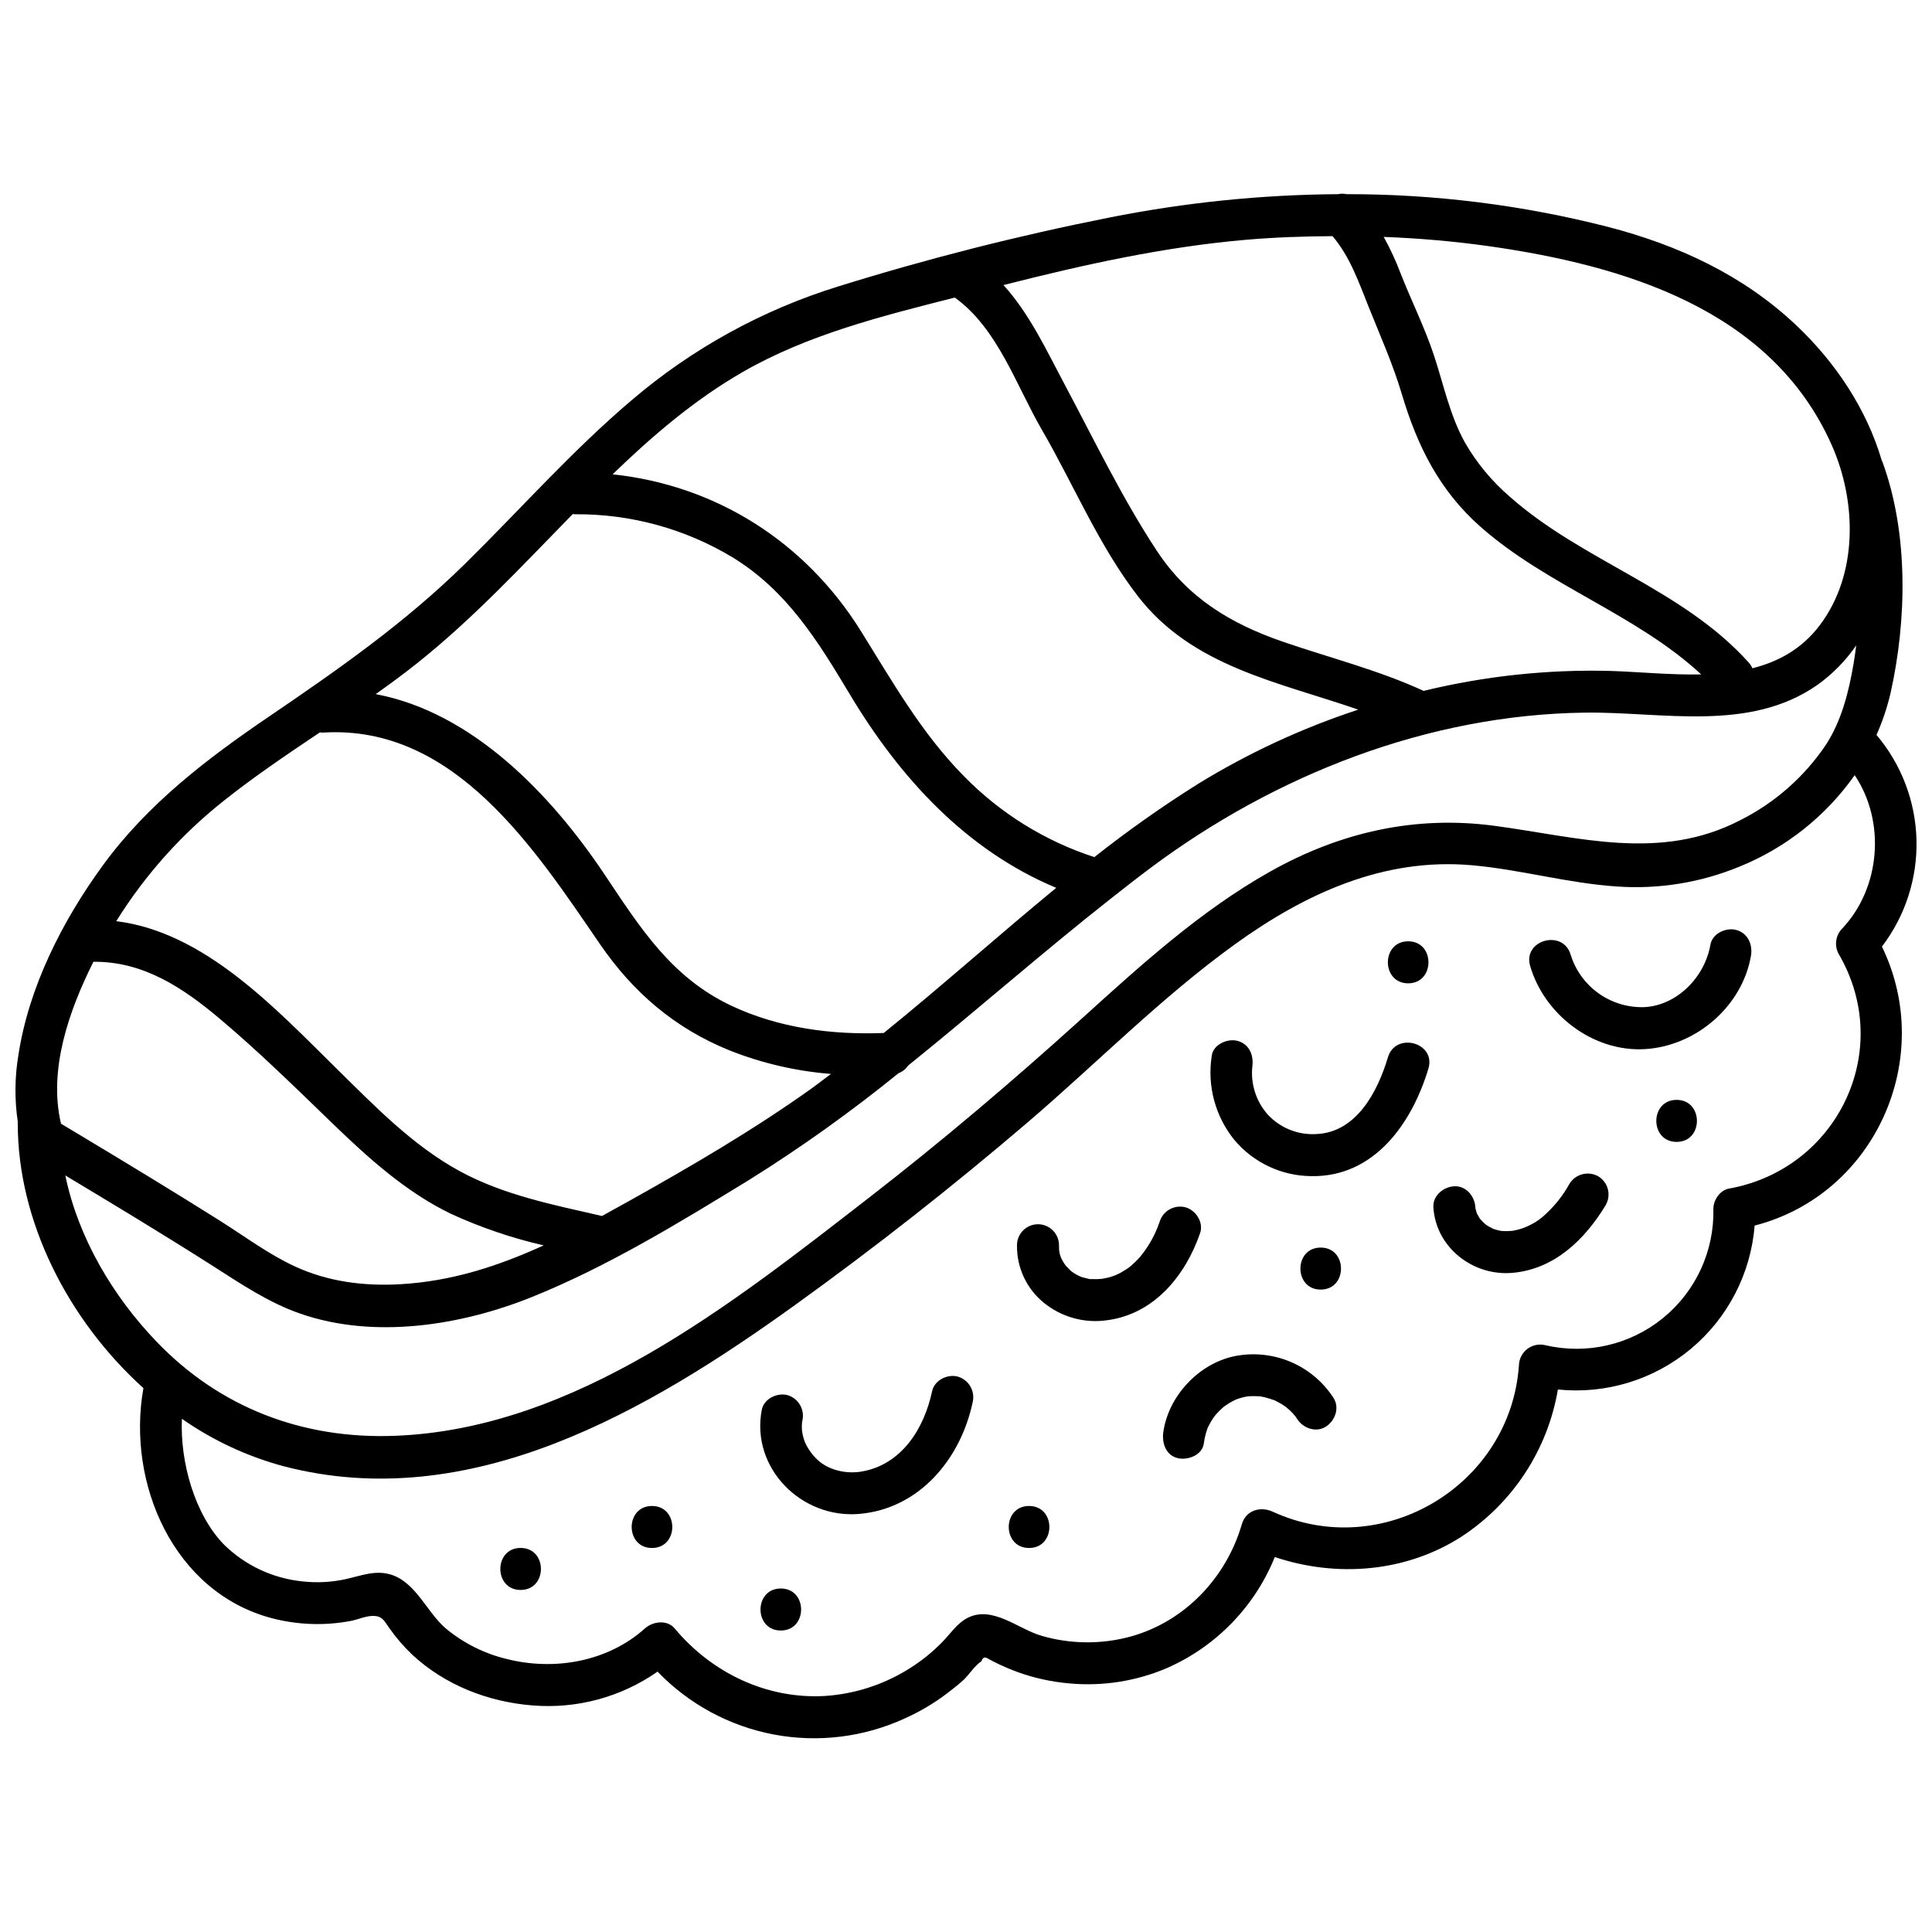<?xml version="1.0" encoding="UTF-8"?>
<!-- Uploaded to: SVG Repo, www.svgrepo.com, Generator: SVG Repo Mixer Tools -->
<svg width="800px" height="800px" version="1.1" viewBox="144 144 512 512" xmlns="http://www.w3.org/2000/svg">
 <defs>
  <clipPath id="a">
   <path d="m148.09 195h503.81v410h-503.81z"/>
  </clipPath>
 </defs>
 <g clip-path="url(#a)">
  <path d="m641.29 338.76c1.578-3.539 2.82-7.223 3.707-10.996 4.356-19.402 4.797-42.488-2.133-61.371-0.051-0.141-0.129-0.254-0.188-0.387-4.043-13.734-12.383-26.145-22.801-35.945-14.086-13.25-31.227-21.129-49.777-25.945-22.637-5.785-45.91-8.695-69.273-8.66-0.715-0.164-1.457-0.164-2.168 0-20.395 0.137-40.73 2.215-60.727 6.211-24.211 4.801-48.148 10.883-71.711 18.219-20.156 6.223-38.824 16.5-54.863 30.203-15.75 13.355-29.438 28.883-44.141 43.348-15.812 15.547-33.41 27.871-51.688 40.297-16.625 11.293-32.43 23.324-44.348 39.703-10.672 14.656-19.559 32.141-22.312 50.215-0.977 5.871-1.023 11.859-0.141 17.746 0 0.07-0.02 0.129-0.02 0.195-0.051 26.031 13.348 52.262 33.301 70.273-4.508 25.199 8.004 54.125 34.047 60.977 6.824 1.785 13.957 2.031 20.887 0.727 2.074-0.395 4.356-1.527 6.477-1.312 2.121 0.215 2.594 1.598 3.82 3.297v-0.004c1.762 2.496 3.762 4.812 5.973 6.922 8.691 8.098 20.117 12.539 31.875 13.48 11.766 0.977 23.5-2.191 33.176-8.953 8.285 8.617 19.051 14.438 30.797 16.66 11.746 2.219 23.895 0.723 34.754-4.277 3.922-1.758 7.637-3.949 11.066-6.539 1.523-1.145 3.016-2.332 4.43-3.609 1.449-1.309 3.117-4.035 4.769-4.938 0.305-0.984 0.82-1.27 1.551-0.859 1.059 0.598 2.137 1.156 3.238 1.668 1.523 0.719 3.102 1.379 4.688 1.969v-0.004c4.469 1.621 9.129 2.648 13.863 3.051 8.879 0.816 17.816-0.609 26.004-4.144 12.922-5.719 23.113-16.246 28.41-29.348 16.297 5.473 34.617 4.102 49.371-5.332 13.633-8.867 22.934-23.031 25.656-39.066 12.703 1.301 25.398-2.574 35.211-10.75s15.914-19.961 16.93-32.691c31.98-8.23 48.078-44.398 33.73-73.934 6.191-8.117 9.422-18.102 9.156-28.301-0.262-10.203-4-20.008-10.598-27.793zm-102.84-129.54c35.832 5.094 75 16.695 90.988 52.754 6.621 14.93 7.027 34.215-3.184 47.73-4.75 6.289-10.969 9.66-17.848 11.395h0.004c-0.246-0.551-0.574-1.062-0.973-1.512-17.516-19.496-43.852-26.766-63.195-43.844-4.812-4.109-8.887-9.016-12.039-14.504-4.004-7.215-5.637-15.371-8.211-23.133-2.484-7.484-6.062-14.574-8.922-21.922v-0.004c-1.234-3.231-2.695-6.371-4.371-9.395 9.285 0.344 18.547 1.156 27.75 2.434zm-63.891-1.703c7.508-0.641 15.043-0.887 22.582-0.934 4.66 5.531 6.887 12.051 9.59 18.809 3.09 7.715 6.394 15.07 8.773 23.066 4.109 13.781 9.957 25.535 20.859 35.16 17.645 15.578 41.266 23.164 58.477 39.109-8.09 0.172-16.379-0.668-23.844-0.914l0.004-0.004c-16.734-0.449-33.457 1.328-49.727 5.285-12.004-5.535-24.805-8.727-37.273-13.023-13.887-4.785-25.168-11.598-33.383-24.039-9.172-13.887-16.598-29.359-24.426-44.043-4.91-9.215-9.34-18.836-16.262-26.438 21.258-5.414 42.73-10.172 64.629-12.035zm-133.8 35.109c17.281-9.965 36.992-14.871 56.273-19.77 11.383 8.176 16.293 23.359 23.086 35.062 8.504 14.66 15.031 30.602 25.449 44.09 14.445 18.703 37.285 22.73 58.379 30.051l-0.004 0.004c-14.836 4.875-29.055 11.461-42.367 19.629-9.531 5.977-18.73 12.469-27.555 19.453-13.117-4.266-25.004-11.648-34.637-21.523-11.262-11.426-18.867-24.988-27.293-38.473-14.793-23.691-38.488-38.566-65.746-41.449 10.527-10.18 21.68-19.734 34.414-27.074zm-86.102 77.043c14.887-11.863 27.836-25.871 41.133-39.438 0.195 0.02 0.387 0.059 0.602 0.059v-0.004c14.66-0.121 29.066 3.805 41.637 11.352 14.543 8.855 22.73 22.266 31.27 36.508 13.285 22.148 30.898 41.258 54.613 51.141-15.367 12.641-30.246 25.953-45.707 38.465-13.727 0.539-27.785-1.305-40.305-7.184-16.047-7.543-24.266-20.762-33.797-34.992-14.094-21.043-34.883-42.805-60.535-47.625 3.762-2.672 7.484-5.402 11.09-8.281zm-51.129 36.367c8.094-6.422 16.664-12.184 25.238-17.941 0.344 0.043 0.691 0.055 1.039 0.039 34.734-2.043 56.016 31.023 73.191 56.066 8.785 12.809 19.871 22.312 34.324 28.164h0.004c8.598 3.41 17.66 5.512 26.883 6.238-1.801 1.34-3.566 2.734-5.394 4.035-15.371 10.941-31.656 20.438-48.105 29.641-2.394 1.34-4.789 2.664-7.184 3.973-12.805-2.945-25.969-5.519-37.621-11.844-12.543-6.809-22.672-17.348-32.75-27.258-16.023-15.762-34.879-36.156-58.336-39.027l-0.004-0.004c7.641-12.277 17.355-23.133 28.715-32.082zm-34.766 42.844c13.223-0.125 23.672 6.848 33.465 15.086 10.453 8.793 20.105 18.309 29.922 27.785 9.445 9.121 19.492 18.215 31.426 23.957v-0.004c7.859 3.609 16.07 6.398 24.5 8.332-11.953 5.465-24.359 9.527-37.992 10.297-9.551 0.543-19.066-0.641-27.824-4.668-7.086-3.258-13.473-8.062-20.059-12.211-12.25-7.719-24.637-15.223-37.047-22.672-1.66-0.996-3.32-1.992-4.981-2.981-3.398-14.352 2.129-30.031 8.59-42.926zm-7.453 56.625c6.129 3.684 12.27 7.359 18.371 11.09 6.961 4.258 13.91 8.547 20.789 12.938 7.469 4.766 14.68 9.668 23.125 12.602 19.586 6.805 42.613 3.156 61.414-4.43 20.027-8.07 39.074-19.715 57.457-30.977h0.004c13.789-8.613 27.031-18.074 39.656-28.32 1.043-0.391 1.938-1.102 2.551-2.031 18.008-14.492 35.379-29.797 53.574-44.133 0.074-0.047 0.137-0.109 0.207-0.16 3.473-2.734 6.945-5.461 10.492-8.109 33.035-24.656 73.5-40.594 115.12-41.121 20.41-0.258 43.512 5.289 61.547-7.336 4.023-2.867 7.512-6.422 10.305-10.496-0.207 1.594-0.422 3.184-0.684 4.738-1.27 7.477-3.156 15.148-7.328 21.582-5.727 8.52-13.559 15.414-22.73 20.023-21.238 11-42.73 4.492-65.012 1.5-21.195-2.856-41.102 1.707-59.66 12.164-18.395 10.363-34.215 24.773-49.781 38.867-18.262 16.531-37.031 32.473-56.508 47.562-36.223 28.062-77.797 61.27-125.66 63.051-24.336 0.906-46.27-7.418-63.125-25.012-11.539-12.035-20.703-27.461-24.125-43.992zm469.99-58.648c14.879 25.52-0.402 57.023-29.148 62.141-2.348 0.418-4.117 3.094-4.086 5.367 0.254 11.207-4.688 21.902-13.391 28.969-8.699 7.066-20.18 9.711-31.098 7.168-1.672-0.426-3.449-0.066-4.82 0.98-1.371 1.047-2.191 2.66-2.227 4.387-2.231 31.801-36.164 52.129-65.25 38.742-3.254-1.496-7.102-0.383-8.18 3.328-4.078 14.047-14.938 25.609-29.133 29.668h0.004c-7.859 2.211-16.176 2.168-24.012-0.125-6.211-1.805-13.027-8.168-19.656-4.664-2.656 1.402-4.371 4.047-6.406 6.152v0.004c-2.852 2.957-6.082 5.527-9.609 7.641-6.539 3.965-13.934 6.309-21.562 6.828-15.508 0.922-30.078-6.094-39.934-17.895-2-2.394-5.797-1.863-7.871 0-9.871 8.855-24.047 11.316-36.719 8.078v0.004c-5.91-1.434-11.414-4.207-16.086-8.098-5.039-4.32-7.922-12.262-14.598-14.273-4.066-1.227-7.922 0.344-11.859 1.219h0.004c-3.766 0.832-7.637 1.039-11.469 0.613-7.871-0.789-15.238-4.246-20.875-9.797-7.676-7.922-11.617-21.723-11.113-33.297v-0.004c8.117 5.676 17.152 9.906 26.711 12.508 49.816 13.137 97.047-14.77 135.92-42.762 21.16-15.238 41.664-31.34 61.512-48.309 18.297-15.652 35.359-33.062 54.914-47.18 18.578-13.418 39.414-23.027 62.809-20.953 12.934 1.145 25.523 4.793 38.504 5.637 11.043 0.762 22.113-1.031 32.352-5.246 12.316-4.973 22.938-13.398 30.586-24.262 8.246 12.281 6.887 29.875-3.344 40.688h-0.004c-1.742 1.812-2.094 4.551-0.867 6.742z"/>
 </g>
 <path d="m397.86 508.82c-2.769-0.762-6.223 0.934-6.848 3.887-2.102 9.891-8.074 19.469-18.711 21.273-4.07 0.688-8.668-0.375-11.547-3.023v0.004c-1.465-1.34-2.637-2.969-3.445-4.785-0.219-0.582-0.402-1.176-0.547-1.781-0.027-0.117-0.176-1.02-0.215-1.16-0.039-0.449-0.051-0.898-0.047-1.348 0-0.305 0.016-0.609 0.043-0.914 0.02-0.105 0.031-0.172 0.074-0.395v0.004c0.734-2.957-0.973-5.969-3.887-6.848-2.727-0.75-6.277 0.922-6.848 3.887-2.969 15.41 10.5 28.887 25.816 27.582 15.945-1.359 26.879-14.574 30.055-29.535 0.742-2.957-0.973-5.973-3.894-6.848z"/>
 <path d="m462.04 470.79c0.984-2.844-1.121-6.09-3.891-6.848-2.957-0.758-5.981 0.961-6.848 3.887-1.16 3.406-2.934 6.57-5.231 9.336-0.727 0.805-1.5 1.559-2.316 2.266-0.613 0.531-1.281 0.996-1.996 1.383-1.516 0.977-3.219 1.641-5 1.945-0.098 0.02-0.66 0.117-0.781 0.148-0.414 0.043-0.832 0.07-1.246 0.082-0.492 0.012-0.977-0.016-1.469-0.02-0.223 0-0.348 0-0.434 0.012-0.082-0.027-0.203-0.059-0.414-0.105-0.48-0.109-0.957-0.215-1.43-0.355-0.164-0.047-0.492-0.16-0.648-0.207h0.004c-0.844-0.375-1.648-0.84-2.394-1.387-0.031-0.027-0.066-0.047-0.105-0.062-0.035-0.043-0.098-0.109-0.242-0.262-0.379-0.395-0.766-0.762-1.133-1.164-0.055-0.059-0.109-0.125-0.156-0.184h0.004c-0.301-0.43-0.574-0.871-0.828-1.328-0.043-0.074-0.27-0.578-0.379-0.801-0.074-0.25-0.234-0.75-0.254-0.828-0.023-0.094-0.141-0.836-0.18-0.969-0.02-0.418-0.035-0.832-0.023-1.25h-0.004c0.02-1.488-0.559-2.922-1.605-3.984-1.047-1.059-2.473-1.656-3.961-1.656-1.492 0-2.918 0.598-3.965 1.656-1.047 1.062-1.625 2.496-1.602 3.984-0.07 5.844 2.519 11.398 7.035 15.102 4.742 3.894 10.91 5.594 16.977 4.676 12.41-1.691 20.629-11.832 24.516-23.066z"/>
 <path d="m511.81 424.21c-2.738 9.141-8.336 19.848-18.895 20.324-4.894 0.32-9.676-1.598-12.992-5.215-3.043-3.465-4.508-8.035-4.051-12.621 0.422-2.973-0.73-5.981-3.891-6.848-2.609-0.719-6.422 0.891-6.848 3.891l0.004-0.004c-1.277 7.981 0.91 16.125 6.012 22.395 5.059 6 12.488 9.492 20.332 9.555 16.723 0.312 26.738-14.059 31.066-28.516 2.059-6.879-8.684-9.82-10.738-2.961z"/>
 <path d="m604.13 390.45c-2.68-0.734-6.336 0.91-6.848 3.887-1.492 8.641-8.848 16.07-17.434 16.562-4.34 0.164-8.609-1.105-12.156-3.613-3.543-2.508-6.16-6.113-7.449-10.262-2-6.867-12.746-3.945-10.738 2.961 3.766 12.934 16.684 22.816 30.344 22.047 13.516-0.758 25.852-11.277 28.172-24.734 0.508-2.961-0.793-5.996-3.891-6.848z"/>
 <path d="m567.54 455.73c-2.664-1.492-6.027-0.609-7.617 1.996-1.68 3.035-3.844 5.781-6.406 8.121-1.152 1.098-2.461 2.019-3.883 2.731-1.414 0.742-2.93 1.266-4.5 1.547-0.113 0.023-0.289 0.047-0.406 0.066-0.438 0.039-0.879 0.066-1.32 0.07-0.492 0.008-0.973-0.012-1.461-0.043-0.297-0.02-0.848-0.156-0.258-0.035-0.465-0.098-0.93-0.203-1.383-0.34-0.188-0.055-0.414-0.133-0.543-0.172-0.602-0.273-1.184-0.594-1.738-0.957-0.148-0.098-0.312-0.227-0.422-0.316-0.262-0.234-0.52-0.465-0.762-0.715-0.246-0.25-0.457-0.492-0.676-0.754-0.039-0.059-0.07-0.109-0.152-0.25-0.195-0.352-0.383-0.734-0.605-1.07h0.004c-0.012-0.02-0.027-0.039-0.043-0.059-0.016-0.062-0.027-0.105-0.051-0.195-0.09-0.312-0.176-0.629-0.262-0.941-0.023-0.082-0.035-0.113-0.051-0.172 0-0.078 0-0.156-0.012-0.301-0.18-2.902-2.434-5.707-5.566-5.566-2.863 0.129-5.758 2.453-5.566 5.566 0.656 10.68 10.516 18.316 21.012 17.375 11.113-0.996 19.145-8.848 24.672-17.969l-0.008-0.004c1.52-2.656 0.629-6.043-1.996-7.613z"/>
 <path d="m471.12 503.41c-9.461 1.969-17.531 10.605-18.836 20.18-0.395 2.871 0.688 6.121 3.891 6.848 2.613 0.594 6.426-0.801 6.848-3.887l-0.004-0.004c0.117-0.902 0.301-1.793 0.543-2.668 0.113-0.395 0.246-0.789 0.375-1.18 0.043-0.129 0.059-0.195 0.082-0.27 0.035-0.066 0.066-0.117 0.121-0.227h-0.004c0.367-0.738 0.773-1.457 1.215-2.152 0.035-0.055 0.254-0.375 0.402-0.59 0.145-0.176 0.469-0.586 0.523-0.648 0.605-0.68 1.254-1.32 1.941-1.914 0.137-0.117 0.305-0.246 0.418-0.328 0.348-0.238 0.688-0.477 1.055-0.699 0.617-0.375 1.262-0.711 1.922-1.008 0.219-0.07 0.723-0.258 0.789-0.277 0.395-0.125 0.793-0.234 1.195-0.328 0.305-0.07 0.609-0.129 0.918-0.184 0.121-0.016 0.324-0.043 0.543-0.055l-0.008-0.004c0.906-0.043 1.812-0.035 2.719 0.023 0.125 0.008 0.125 0 0.188 0 0.027 0.008 0 0.008 0.051 0.02 0.402 0.098 0.812 0.152 1.215 0.25h-0.004c0.883 0.227 1.75 0.496 2.606 0.812 0.016 0.004 0.031 0.008 0.047 0.012 0.051 0.031 0.07 0.047 0.211 0.121 0.438 0.234 0.879 0.453 1.309 0.707 0.285 0.168 0.566 0.34 0.844 0.523 0.059 0.039 0.52 0.383 0.688 0.5h0.004c0.559 0.461 1.09 0.953 1.594 1.477 0.266 0.285 0.52 0.582 0.77 0.887 0.043 0.082 0.371 0.555 0.48 0.723 1.582 2.441 5.008 3.68 7.617 1.996 2.438-1.574 3.691-5.004 1.996-7.617-2.766-4.266-6.746-7.598-11.43-9.566-4.684-1.969-9.852-2.481-14.832-1.473z"/>
 <path d="m494 474.62c-7.164 0-7.176 11.133 0 11.133 7.172 0 7.176-11.133 0-11.133z"/>
 <path d="m316.78 543.1c-7.164 0-7.176 11.133 0 11.133s7.176-11.133 0-11.133z"/>
 <path d="m350.92 564.97c-7.164 0-7.176 11.133 0 11.133 7.176 0.004 7.176-11.133 0-11.133z"/>
 <path d="m416.71 543.1c-7.164 0-7.176 11.133 0 11.133 7.18 0 7.18-11.133 0-11.133z"/>
 <path d="m588.32 435.48c-7.164 0-7.176 11.133 0 11.133 7.176 0 7.176-11.133 0-11.133z"/>
 <path d="m517.18 404.59c7.164 0 7.176-11.133 0-11.133-7.176 0-7.168 11.133 0 11.133z"/>
 <path d="m281.97 554.22c-7.164 0-7.176 11.133 0 11.133 7.176 0.004 7.176-11.133 0-11.133z"/>
</svg>